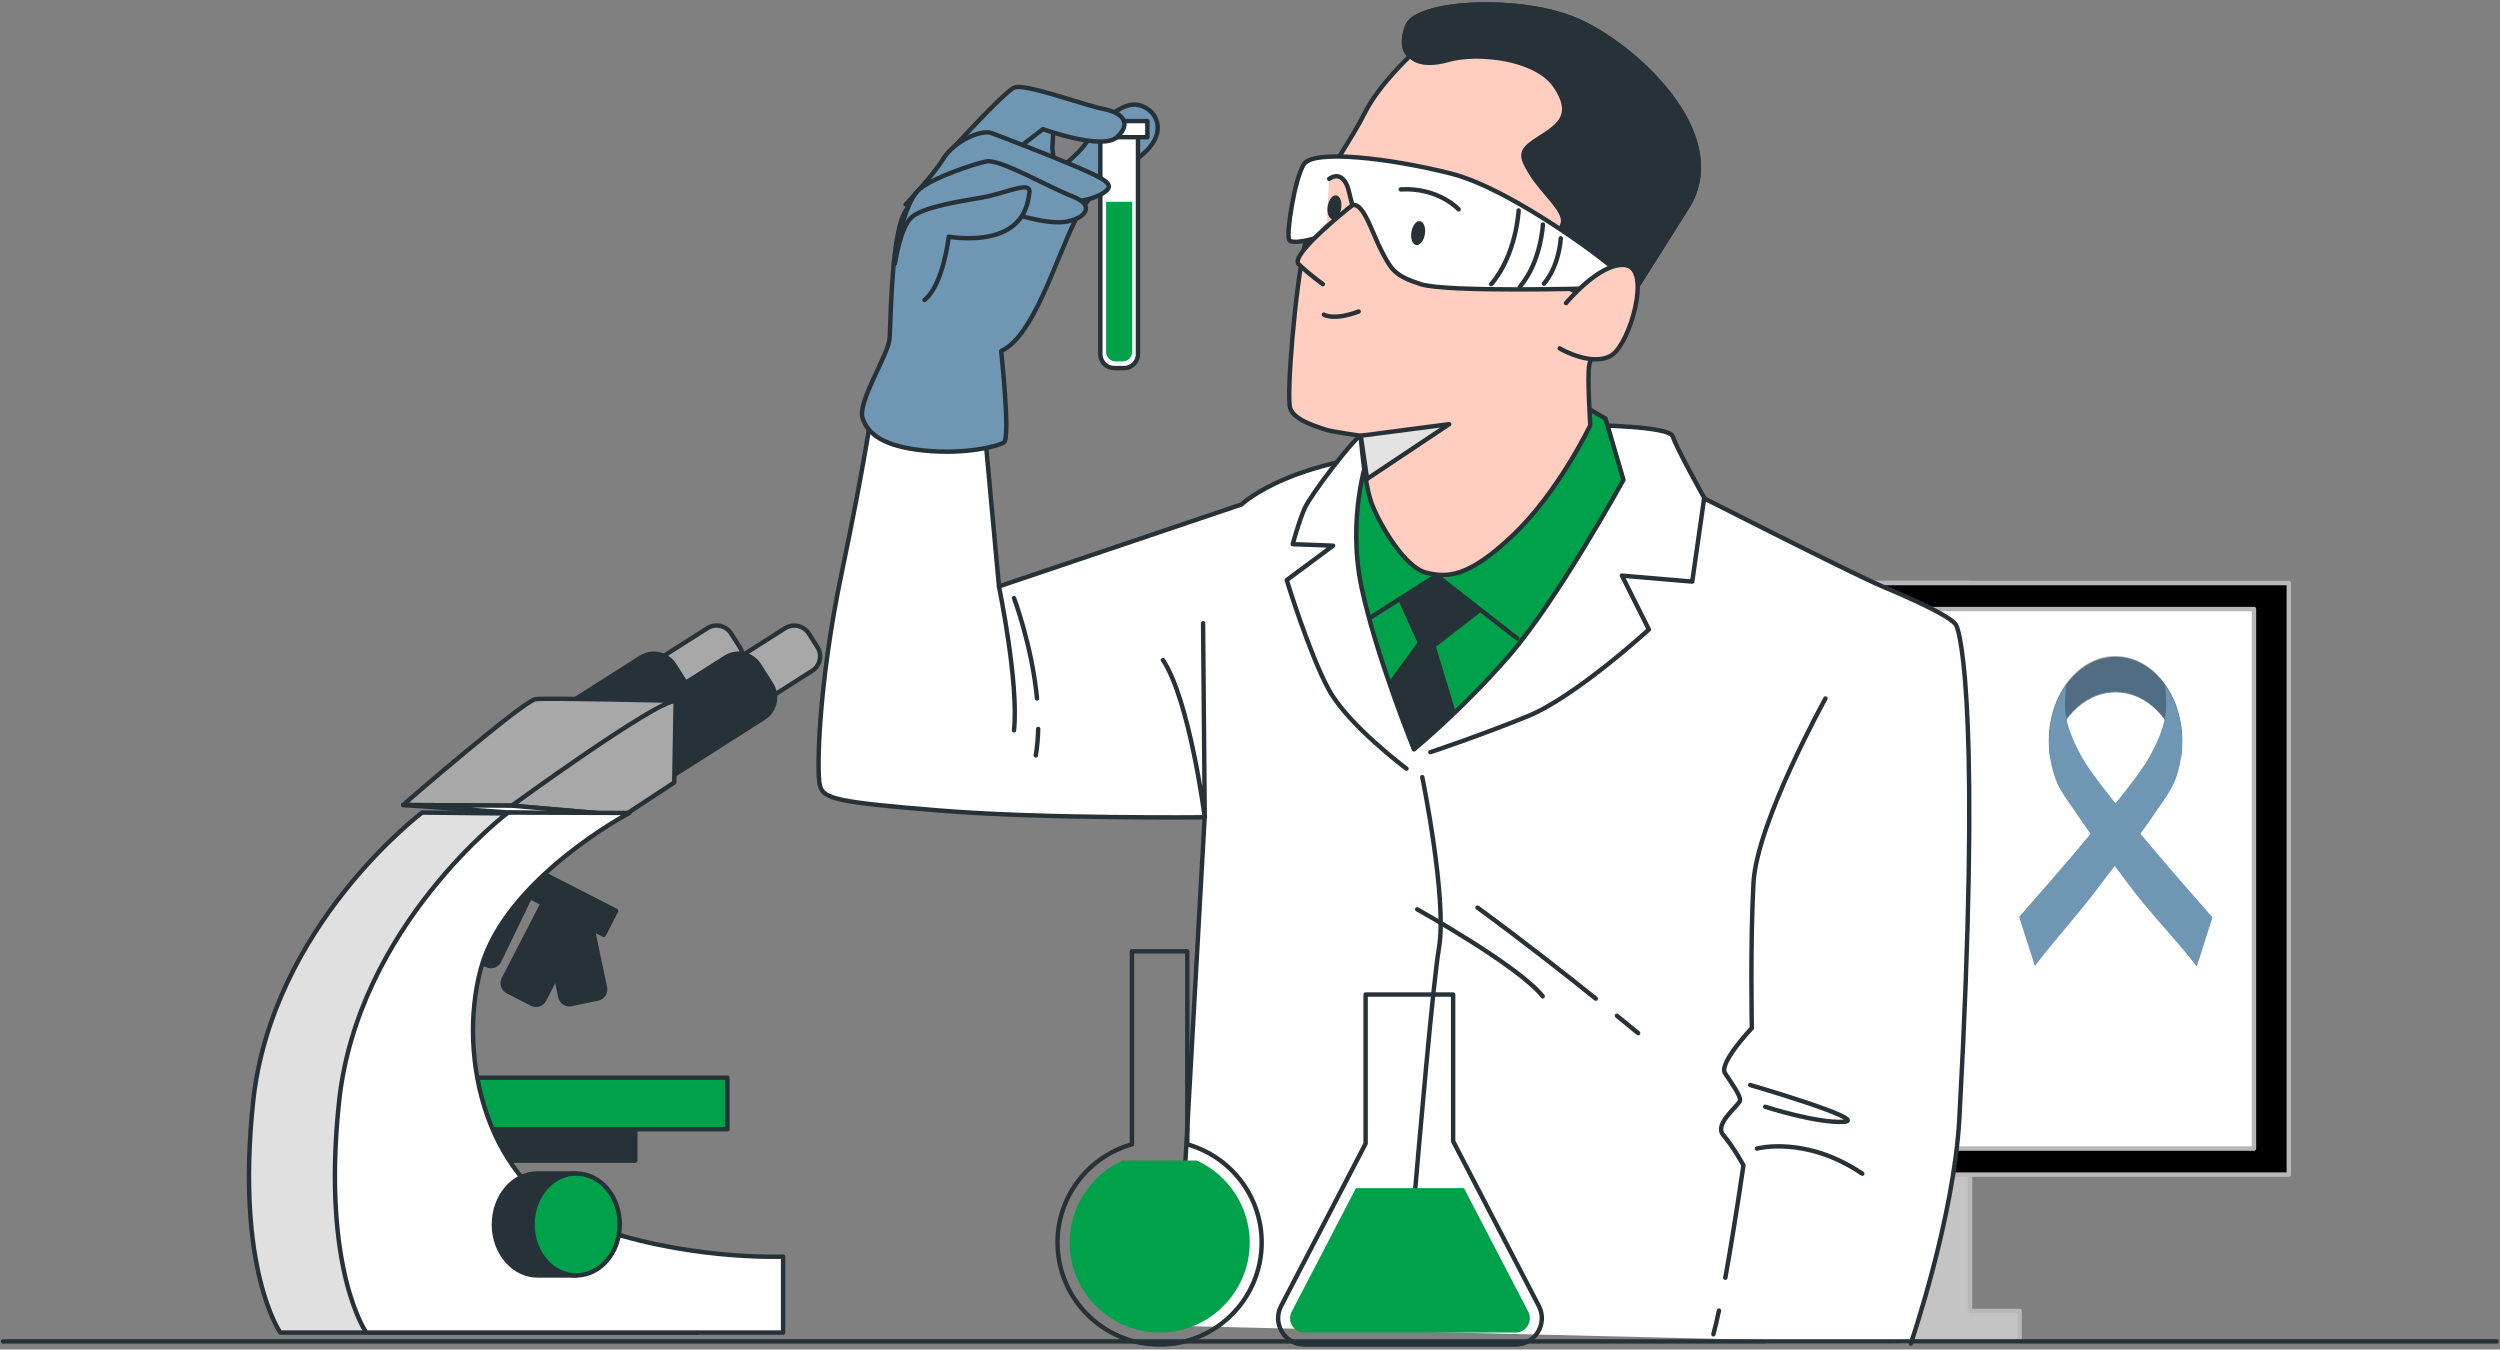 <svg width="565" height="305" viewBox="0 0 565 305" fill="none" xmlns="http://www.w3.org/2000/svg">
<rect x="0" y="0" width="565" height="305" fill="#808080" stroke="none"/>
<g clip-path="url(#clip0_214_687)">
<path d="M410.371 296.278V131.768H445.231V296.278H456.421V303.158H445.231H410.371H399.181V296.278H410.371Z" fill="#C4C4C4" stroke="#B8B8B8" stroke-linecap="round" stroke-linejoin="round"/>
<path d="M338.331 131.768H517.271V265.458H338.331V131.768Z" fill="black" stroke="#B8B8B8" stroke-linecap="round" stroke-linejoin="round"/>
<path d="M346.2 137.648H509.4V259.578H346.2V137.648Z" fill="white" stroke="#B8B8B8" stroke-linecap="round" stroke-linejoin="round"/>
<g clip-path="url(#clip1_214_687)">
<path d="M478.132 156.498C470.902 156.498 464.852 162.958 463.392 171.578C463.172 170.278 463.052 168.928 463.052 167.548C463.052 156.998 469.802 148.438 478.132 148.438C486.462 148.438 493.212 156.988 493.212 167.548C493.212 168.928 493.092 170.278 492.872 171.578C491.412 162.958 485.372 156.498 478.132 156.498Z" fill="#6F96B3"/>
<path opacity="0.27" d="M478.08 156.298C470.85 156.298 464.8 162.758 463.34 171.378C463.12 170.078 463 168.728 463 167.348C463 156.798 469.75 148.238 478.08 148.238C486.41 148.238 493.16 156.788 493.16 167.348C493.16 168.728 493.04 170.078 492.82 171.378C491.36 162.758 485.32 156.298 478.08 156.298Z" fill="black"/>
<path d="M466.922 154.928C466.622 159.688 465.882 162.478 470.352 170.848C473.902 177.488 492.502 198.808 500.022 207.328L496.472 218.438C491.652 212.118 485.562 206.058 480.862 199.618C476.792 194.048 473.762 190.528 469.912 184.768C466.502 179.658 464.482 177.908 463.382 171.578C461.842 161.318 466.922 154.938 466.922 154.938V154.928Z" fill="#6F96B3"/>
<path d="M456.312 207.218C463.892 198.628 482.351 177.458 485.891 170.848C490.371 162.478 489.621 159.688 489.321 154.928C489.321 154.928 494.401 161.308 492.861 171.568C491.761 177.908 489.731 179.658 486.331 184.758C482.481 190.518 479.321 193.648 475.261 199.218C470.591 205.608 464.672 212.028 459.872 218.308L456.322 207.208L456.312 207.218Z" fill="#6F96B3"/>
</g>
</g>
<path d="M146.92 150.201L159.857 141.976C161.67 140.823 164.074 141.358 165.227 143.171L167.175 146.234C168.327 148.047 167.792 150.451 165.979 151.604L153.043 159.83C151.23 160.982 148.826 160.447 147.673 158.634L145.725 155.571C144.572 153.758 145.107 151.354 146.92 150.201Z" fill="#A8A8A8" stroke="#263238" stroke-linecap="round" stroke-linejoin="round"/>
<path d="M144.801 148.61L121.797 163.237L130.479 176.89L153.483 162.264C156.056 160.627 156.815 157.217 155.179 154.644L152.421 150.306C150.784 147.733 147.375 146.974 144.801 148.61Z" fill="#263238" stroke="#263238" stroke-linecap="round" stroke-linejoin="round"/>
<path d="M164.479 150.209L177.416 141.984C179.229 140.831 181.633 141.366 182.785 143.179L184.733 146.242C185.886 148.055 185.351 150.46 183.538 151.612L170.601 159.838C168.788 160.991 166.384 160.455 165.232 158.642L163.284 155.579C162.131 153.766 162.666 151.362 164.479 150.209Z" fill="#A8A8A8" stroke="#263238" stroke-linecap="round" stroke-linejoin="round"/>
<path d="M163.926 148.611L140.922 163.238L149.604 176.891L172.607 162.265C175.181 160.628 175.94 157.219 174.304 154.645L171.546 150.307C169.909 147.733 166.5 146.974 163.926 148.611Z" fill="#263238" stroke="#263238" stroke-linecap="round" stroke-linejoin="round"/>
<path d="M152.701 158.388L152.381 176.838L141.051 184.288L115.681 182.078C115.681 182.078 146.231 158.718 152.711 158.388H152.701Z" fill="#A8A8A8" stroke="#263238" stroke-linecap="round" stroke-linejoin="round"/>
<path d="M152.7 158.388C152.7 158.388 123.62 157.678 121.03 158.008C118.44 158.328 92.09 180.958 91.12 181.928L115.67 182.078C115.67 182.078 148.16 158.388 152.7 158.388Z" fill="#A8A8A8" stroke="#263238" stroke-linecap="round" stroke-linejoin="round"/>
<path d="M91.131 181.928L115.151 183.638L141.051 184.288L115.681 182.078L91.131 181.928Z" fill="white" stroke="#263238" stroke-linecap="round" stroke-linejoin="round"/>
<path d="M107.18 255.368H143.57V262.308H107.18V255.368Z" fill="#263238" stroke="#263238" stroke-linecap="round" stroke-linejoin="round"/>
<path d="M105.811 243.548H164.391V255.208H105.811V243.548Z" fill="#00A14B" stroke="#263238" stroke-linecap="round" stroke-linejoin="round"/>
<path d="M132.525 203.227L122.446 205.349L126.651 225.321C126.886 226.437 127.988 227.155 129.103 226.921L135.121 225.653C136.237 225.419 136.955 224.317 136.721 223.201L132.515 203.229L132.525 203.227Z" fill="#263238" stroke="#263238" stroke-linecap="round" stroke-linejoin="round"/>
<path d="M121.699 198.788L112.423 194.312L103.553 212.693C103.057 213.72 103.491 214.962 104.517 215.457L110.056 218.13C111.083 218.626 112.325 218.192 112.82 217.165L121.69 198.784L121.699 198.788Z" fill="#263238" stroke="#263238" stroke-linecap="round" stroke-linejoin="round"/>
<path d="M132.35 207.836L123.197 203.114L113.839 221.252C113.316 222.265 113.716 223.518 114.729 224.041L120.195 226.86C121.208 227.383 122.461 226.983 122.984 225.97L132.342 207.831L132.35 207.836Z" fill="#263238" stroke="#263238" stroke-linecap="round" stroke-linejoin="round"/>
<path d="M118.665 195.317L139.236 205.848L136.461 211.269L115.89 200.738L118.665 195.317Z" fill="#263238" stroke="#263238" stroke-linecap="round" stroke-linejoin="round"/>
<path d="M120.52 183.908C120.52 183.908 94.751 198.528 89.251 218.918C83.751 239.318 90.871 268.128 112.881 276.548C134.891 284.968 157.561 283.998 157.561 283.998V301.158H63.35C63.35 301.158 53.211 286.818 57.2 249.038C61.41 209.218 95.4 183.638 95.4 183.638L120.52 183.908Z" fill="#E0E0E0" stroke="#263238" stroke-linecap="round" stroke-linejoin="round"/>
<path d="M142.22 183.728C142.22 183.728 114.18 198.528 108.67 218.918C103.17 239.318 110.29 268.128 132.3 276.548C154.31 284.968 176.98 283.998 176.98 283.998V301.158H82.77C82.77 301.158 72.63 286.818 76.62 249.038C80.83 209.218 114.82 183.638 114.82 183.638L142.22 183.728Z" fill="white" stroke="#263238" stroke-linecap="round" stroke-linejoin="round"/>
<path d="M121.481 265.208H130.211V271.378C130.931 272.978 131.341 274.798 131.341 276.728C131.341 278.658 130.931 280.478 130.211 282.078V288.248H121.481C116.041 288.248 111.621 283.088 111.621 276.728C111.621 270.368 116.031 265.208 121.481 265.208Z" fill="#263238" stroke="#263238" stroke-linecap="round" stroke-linejoin="round"/>
<path d="M130.21 288.248C124.765 288.248 120.35 283.091 120.35 276.728C120.35 270.366 124.765 265.208 130.21 265.208C135.656 265.208 140.07 270.366 140.07 276.728C140.07 283.091 135.656 288.248 130.21 288.248Z" fill="#00A14B" stroke="#263238" stroke-linecap="round" stroke-linejoin="round"/>
<path d="M431.844 303.64C431.844 303.64 441.584 275.261 442.814 252.781C447.734 162.791 443.194 143.12 442.054 141.23C440.924 139.34 432.604 135.561 425.414 132.531C418.234 129.511 380.414 110.22 380.414 110.22C380.414 110.22 359.244 101.52 325.964 101.9C292.694 102.28 280.594 114 280.594 114L225.764 132.531L222.364 95.471C222.364 95.471 220.474 96.231 213.664 95.091C206.854 93.961 197.024 92.821 197.024 92.821C197.024 92.821 195.514 104.161 190.214 129.501C184.914 154.841 184.544 174.5 185.294 177.52C186.054 180.55 189.074 181.3 212.514 183.19C235.954 185.08 272.254 184.701 272.254 184.701L265.824 299.65" fill="white"/>
<path d="M431.844 303.64C431.844 303.64 441.584 275.261 442.814 252.781C447.734 162.791 443.194 143.12 442.054 141.23C440.924 139.34 432.604 135.561 425.414 132.531C418.234 129.511 380.414 110.22 380.414 110.22C380.414 110.22 359.244 101.52 325.964 101.9C292.694 102.28 280.594 114 280.594 114L225.764 132.531L222.364 95.471C222.364 95.471 220.474 96.231 213.664 95.091C206.854 93.961 197.024 92.821 197.024 92.821C197.024 92.821 195.514 104.161 190.214 129.501C184.914 154.841 184.544 174.5 185.294 177.52C186.054 180.55 189.074 181.3 212.514 183.19C235.954 185.08 272.254 184.701 272.254 184.701L265.824 299.65" stroke="#263238" stroke-linecap="round" stroke-linejoin="round"/>
<path d="M271.894 140.85L272.274 184.71C272.274 184.71 268.874 158.24 262.824 149.17" stroke="#263238" stroke-linecap="round" stroke-linejoin="round"/>
<path d="M225.764 132.531C225.764 132.531 230.304 154.461 229.164 165.051" stroke="#263238" stroke-linecap="round" stroke-linejoin="round"/>
<path d="M234.634 164.74C234.584 166.77 234.414 168.78 234.084 170.72" stroke="#263238" stroke-linecap="round" stroke-linejoin="round"/>
<path d="M229.174 135.18C229.174 135.18 233.244 145.97 234.364 157.84" stroke="#263238" stroke-linecap="round" stroke-linejoin="round"/>
<path d="M318.464 284.92C317.964 290.92 317.654 294.75 317.654 294.75" stroke="#263238" stroke-linecap="round" stroke-linejoin="round"/>
<path d="M321.434 175.64C321.434 175.64 327.104 203.24 325.214 214.21C323.924 221.69 320.874 256.42 319.064 277.76" stroke="#263238" stroke-linecap="round" stroke-linejoin="round"/>
<path d="M360.644 225.69C353.694 220.11 343.804 212.34 333.914 205.12" stroke="#263238" stroke-linecap="round" stroke-linejoin="round"/>
<path d="M370.214 233.491C370.214 233.491 368.434 232.001 365.424 229.561" stroke="#263238" stroke-linecap="round" stroke-linejoin="round"/>
<path d="M320.294 205.51C320.294 205.51 343.364 218.371 348.654 225.171" stroke="#263238" stroke-linecap="round" stroke-linejoin="round"/>
<path d="M388.485 296.2C388.045 298.3 387.615 300.14 387.225 301.55" stroke="#263238" stroke-linecap="round" stroke-linejoin="round"/>
<path d="M412.554 157.86C412.554 157.86 397.054 185.84 396.294 199.45C395.534 213.06 395.914 232.35 395.914 232.35C395.914 232.35 388.354 240.29 389.864 242.56C391.374 244.83 393.264 247.48 393.264 248.61C393.264 249.74 387.214 253.9 389.484 256.55C391.754 259.2 394.024 263.36 394.024 263.36C394.024 263.36 392.024 277.15 389.924 288.77" stroke="#263238" stroke-linecap="round" stroke-linejoin="round"/>
<path d="M395.544 245.21C395.544 245.21 422.764 253.15 416.714 253.53C410.664 253.91 398.944 250.13 398.944 250.13" stroke="#263238" stroke-linecap="round" stroke-linejoin="round"/>
<path d="M397.053 259.581C397.053 259.581 408.023 256.561 420.873 265.251" stroke="#263238" stroke-linecap="round" stroke-linejoin="round"/>
<path d="M323.274 169.991C323.274 169.991 334.434 166.271 345.254 161.871C356.074 157.471 372.644 142.261 372.644 142.261L366.554 130.091L382.444 131.441L385.154 112.501C385.154 112.501 378.724 101.001 378.054 98.631C377.374 96.261 359.384 96.091 359.384 96.091C359.384 96.091 309.024 97.971 307.524 98.471C306.024 98.971 296.213 111.821 294.863 114.861C293.514 117.901 292.154 122.981 292.154 122.981L301.284 123.321L290.804 131.101C290.804 131.101 295.874 147.671 300.274 155.791C304.674 163.911 317.864 173.711 317.864 173.711" fill="white"/>
<path d="M323.274 169.991C323.274 169.991 334.434 166.271 345.254 161.871C356.074 157.471 372.644 142.261 372.644 142.261L366.554 130.091L382.444 131.441L385.154 112.501C385.154 112.501 378.724 101.001 378.054 98.631C377.374 96.261 359.384 96.091 359.384 96.091C359.384 96.091 309.024 97.971 307.524 98.471C306.024 98.971 296.213 111.821 294.863 114.861C293.513 117.901 292.154 122.981 292.154 122.981L301.284 123.321L290.804 131.101C290.804 131.101 295.874 147.671 300.274 155.791C304.674 163.911 317.864 173.711 317.864 173.711" stroke="#263238" stroke-linecap="round" stroke-linejoin="round"/>
<path d="M358.114 91.871L362.844 94.581L366.904 108.45C366.904 108.45 352.024 135.5 341.204 148.02C330.384 160.53 319.564 169.33 319.564 169.33C319.564 169.33 311.114 148.7 307.724 132.81C304.344 116.92 309.074 103.39 309.074 103.39C309.074 103.39 338.154 85.801 358.114 91.891V91.871Z" fill="#00A14B" stroke="#263238" stroke-linecap="round" stroke-linejoin="round"/>
<path d="M342.894 144.29L324.634 130.08L309.754 139.55" stroke="#263238" stroke-linecap="round" stroke-linejoin="round"/>
<path d="M334.434 137.86L323.954 145.98L328.354 160.52L319.554 169.31L314.484 154.1L320.914 145.3L316.514 135.49L324.634 130.08L334.434 137.86Z" fill="#263238" stroke="#263238" stroke-linecap="round" stroke-linejoin="round"/>
<path d="M318.714 12.591C318.714 12.591 311.574 19.251 308.484 25.441C305.394 31.631 300.634 37.811 300.394 40.431C300.154 43.051 300.634 44.951 300.634 44.951C300.634 44.951 297.064 45.901 294.924 55.181C292.784 64.461 290.644 89.441 291.594 92.291C292.544 95.141 298.254 96.571 299.444 97.051C300.634 97.531 307.534 98.481 307.534 98.481C307.534 98.481 308.244 109.42 310.154 114.18C312.054 118.94 317.534 128.22 322.284 129.41C327.044 130.6 331.804 130.6 342.034 120.85C352.264 111.1 359.404 96.111 359.404 96.111C359.404 96.111 358.694 84.931 359.164 82.551C359.644 80.171 360.594 78.981 361.544 77.791C362.494 76.601 370.824 63.521 381.294 46.861C391.764 30.211 368.684 9.511 355.604 4.271C342.524 -0.959 319.914 0.461 318.014 5.941C316.114 11.411 318.724 12.601 318.724 12.601L318.714 12.591Z" fill="#FFCEC0" stroke="#263238" stroke-linecap="round" stroke-linejoin="round"/>
<path d="M318.004 5.931C319.904 0.461 342.504 -0.969 355.594 4.261C368.684 9.491 391.754 30.191 381.284 46.851C376.784 54.011 372.684 60.511 369.384 65.691C367.044 66.641 364.914 67.131 363.194 67.321C358.674 67.801 351.294 64.231 349.634 60.901C347.974 57.571 352.484 53.291 353.204 50.431C353.914 47.581 348.684 43.531 346.064 39.251C343.444 34.971 343.444 34.021 347.964 31.161C352.484 28.311 355.814 25.931 351.534 19.501C347.254 13.081 333.924 11.651 327.264 13.551C320.604 15.451 318.704 12.601 318.704 12.601C318.704 12.601 316.084 11.411 317.994 5.941L318.004 5.931Z" fill="#263238" stroke="#263238" stroke-linecap="round" stroke-linejoin="round"/>
<path d="M360.115 65.171C360.115 65.171 327.045 66.121 321.095 64.221C315.145 62.321 314.435 60.891 312.295 56.841C310.155 52.801 308.155 45.651 305.635 46.371C303.115 47.091 297.545 53.751 297.545 53.751C297.545 53.751 292.075 55.421 291.355 54.231C290.645 53.041 292.545 40.431 294.685 37.101C296.825 33.771 313.955 35.671 327.995 39.241C342.035 42.811 365.105 60.411 365.585 61.601C366.065 62.791 360.115 65.171 360.115 65.171Z" fill="white" stroke="#263238" stroke-linecap="round" stroke-linejoin="round"/>
<path d="M298.964 64.211C298.964 64.211 295.634 61.831 293.494 59.691C291.354 57.551 305.624 46.371 305.624 46.371L304.674 42.561C304.674 42.561 303.484 38.281 300.394 40.421" fill="#FFCEC0"/>
<path d="M298.964 64.211C298.964 64.211 295.634 61.831 293.494 59.691C291.354 57.551 305.624 46.371 305.624 46.371L304.674 42.561C304.674 42.561 303.484 38.281 300.394 40.421" stroke="#263238" stroke-linecap="round" stroke-linejoin="round"/>
<path d="M299.204 71.111C299.204 71.111 301.344 72.541 307.054 70.401" stroke="#263238" stroke-linecap="round" stroke-linejoin="round"/>
<path d="M318.974 52.431C318.734 53.921 319.224 55.241 320.064 55.381C320.904 55.521 321.784 54.421 322.024 52.931C322.264 51.441 321.774 50.121 320.934 49.981C320.094 49.841 319.214 50.941 318.974 52.431Z" fill="#263238"/>
<path d="M300.053 46.601C299.813 48.091 300.303 49.411 301.143 49.551C301.983 49.691 302.863 48.591 303.103 47.101C303.343 45.611 302.853 44.291 302.013 44.151C301.173 44.011 300.293 45.111 300.053 46.601Z" fill="#263238"/>
<path d="M329.654 47.321C329.654 47.321 325.134 42.321 316.574 42.801" stroke="#263238" stroke-linecap="round" stroke-linejoin="round"/>
<path d="M343.214 47.56C343.214 47.56 342.734 57.551 337.024 64.211" stroke="#263238" stroke-linecap="round" stroke-linejoin="round"/>
<path d="M348.694 50.751C348.694 50.751 348.294 59.201 343.464 64.841" stroke="#263238" stroke-linecap="round" stroke-linejoin="round"/>
<path d="M352.734 53.861C352.734 53.861 352.444 60.011 348.924 64.111" stroke="#263238" stroke-linecap="round" stroke-linejoin="round"/>
<path d="M307.534 98.471L327.514 95.861L308.964 108.231L307.534 98.471Z" fill="#E3E3E3" stroke="#263238" stroke-linecap="round" stroke-linejoin="round"/>
<path d="M353.924 68.501C353.924 68.501 361.774 58.981 367.484 59.941C373.194 60.891 368.434 77.311 364.394 80.161C360.354 83.011 353.214 79.211 352.494 78.731" fill="#FFCEC0"/>
<path d="M353.924 68.501C353.924 68.501 361.774 58.981 367.484 59.941C373.194 60.891 368.434 77.311 364.394 80.161C360.354 83.011 353.214 79.211 352.494 78.731" stroke="#263238" stroke-linecap="round" stroke-linejoin="round"/>
<path d="M226.263 79.341C226.263 79.341 228.393 99.101 226.873 100.011C225.353 100.92 218.053 102.75 208.933 101.83C199.813 100.92 196.163 98.181 194.953 94.531C193.733 90.881 200.733 80.241 201.033 76.591C201.333 72.941 201.333 56.831 203.773 49.531C206.203 42.231 227.183 25.211 229.923 21.861C232.663 18.521 238.743 22.771 238.433 25.201C238.133 27.631 237.823 33.411 237.823 33.411L238.433 38.881C238.433 38.881 243.603 35.231 245.733 31.891C247.863 28.551 253.033 23.071 256.983 23.681C260.933 24.291 263.673 28.851 259.723 33.411C255.773 37.971 247.563 40.711 243.003 49.831C238.443 58.951 233.583 75.981 226.283 79.321L226.263 79.341Z" fill="#6F96B3" stroke="#263238" stroke-linecap="round" stroke-linejoin="round"/>
<path d="M257.183 29.181H248.673V80.051C248.673 81.781 250.083 83.191 251.813 83.191H254.043C255.773 83.191 257.183 81.781 257.183 80.051V29.181Z" fill="white" stroke="#263238" stroke-linecap="round" stroke-linejoin="round"/>
<path d="M255.873 45.601H249.982V79.511C249.982 80.711 250.953 81.681 252.153 81.681H253.702C254.902 81.681 255.873 80.711 255.873 79.511V45.601Z" fill="#00A14B"/>
<path d="M246.543 27.361H259.313V31.011H246.543V27.361Z" fill="white" stroke="#263238" stroke-linecap="round" stroke-linejoin="round"/>
<path d="M213.194 35.871C213.194 35.871 226.874 20.671 229.304 19.761C231.734 18.851 244.814 23.711 249.374 24.621C253.934 25.531 255.754 27.961 252.414 31.001C249.074 34.041 235.694 29.181 235.694 29.181L229.004 34.351C229.004 34.351 226.264 32.531 222.624 34.351C218.974 36.171 213.504 38.611 213.204 35.871H213.194Z" fill="#6F96B3" stroke="#263238" stroke-linecap="round" stroke-linejoin="round"/>
<path d="M204.684 46.211C204.684 46.211 210.764 39.831 213.194 35.871C215.624 31.921 221.704 29.181 224.134 30.091C226.564 31.001 236.904 34.951 243.284 37.691C249.664 40.431 251.794 41.641 249.974 43.161C248.154 44.681 242.984 46.501 237.814 44.981C232.644 43.461 221.394 40.421 221.394 40.421L204.674 46.201L204.684 46.211Z" fill="#6F96B3" stroke="#263238" stroke-linecap="round" stroke-linejoin="round"/>
<path d="M203.463 52.591C203.463 52.591 204.983 44.99 208.023 42.56C211.063 40.13 219.883 37.091 222.923 36.481C225.963 35.871 236.903 42.261 242.383 44.381C247.853 46.511 245.123 49.551 240.563 50.161C236.003 50.771 227.183 47.73 227.183 47.73C227.183 47.73 215.323 49.551 212.893 50.161C210.463 50.771 206.813 54.721 206.813 54.721" fill="#6F96B3"/>
<path d="M203.463 52.591C203.463 52.591 204.983 44.99 208.023 42.56C211.063 40.13 219.883 37.091 222.923 36.481C225.963 35.871 236.903 42.261 242.383 44.381C247.853 46.511 245.123 49.551 240.563 50.161C236.003 50.771 227.183 47.73 227.183 47.73C227.183 47.73 215.323 49.551 212.893 50.161C210.463 50.771 206.813 54.721 206.813 54.721" stroke="#263238" stroke-linecap="round" stroke-linejoin="round"/>
<path d="M202.254 59.581C202.254 59.581 203.474 51.071 206.204 48.941C208.934 46.811 216.234 45.601 221.714 44.681C227.184 43.771 232.964 40.731 232.654 43.461C232.344 46.191 231.434 50.451 226.274 52.581C221.104 54.711 214.414 53.491 214.414 53.491C214.414 53.491 213.194 64.431 208.944 67.781" fill="#6F96B3"/>
<path d="M202.254 59.581C202.254 59.581 203.474 51.071 206.204 48.941C208.934 46.811 216.234 45.601 221.714 44.681C227.184 43.771 232.964 40.731 232.654 43.461C232.344 46.191 231.434 50.451 226.274 52.581C221.104 54.711 214.414 53.491 214.414 53.491C214.414 53.491 213.194 64.431 208.944 67.781" stroke="#263238" stroke-linecap="round" stroke-linejoin="round"/>
<path d="M255.82 258.62V215H268.33V258.62C278.03 261.35 285.14 270.24 285.14 280.8C285.14 293.54 274.81 303.87 262.07 303.87C249.33 303.87 239 293.54 239 280.8C239 270.23 246.12 261.34 255.81 258.62H255.82Z" stroke="#263238" stroke-linecap="round" stroke-linejoin="round"/>
<path d="M253.69 262.28H270.47C277.64 265.53 282.44 272.76 282.44 280.8C282.44 292.02 273.31 301.15 262.09 301.15C250.87 301.15 241.74 292.02 241.74 280.8C241.74 272.76 246.54 265.54 253.71 262.28H253.69Z" fill="#00A14B"/>
<path d="M289.53 295.16L308.63 258.45V224.76H328.41V257.93L347.78 295.16C349.84 299.13 346.97 303.87 342.49 303.87H294.82C290.35 303.87 287.47 299.13 289.53 295.16Z" stroke="#263238" stroke-linecap="round" stroke-linejoin="round"/>
<path d="M306.439 268.52H330.859L345.369 296.41C345.909 297.44 345.869 298.6 345.269 299.59C344.669 300.58 343.659 301.15 342.489 301.15H294.819C293.659 301.15 292.649 300.58 292.039 299.59C291.429 298.6 291.399 297.44 291.939 296.41L306.449 268.52H306.439Z" fill="#00A14B"/>
<g clip-path="url(#clip2_214_687)">
<path d="M564.24 303.158H0.69" stroke="#263238" stroke-linecap="round" stroke-linejoin="round"/>
</g>
<defs>
<clipPath id="clip0_214_687">
<rect width="181" height="173" fill="white" transform="translate(337 131)"/>
</clipPath>
<clipPath id="clip1_214_687">
<rect width="45" height="71" fill="white" transform="translate(456 148)"/>
</clipPath>
<clipPath id="clip2_214_687">
<rect width="565" height="2" fill="white" transform="translate(0 302)"/>
</clipPath>
</defs>
</svg>
